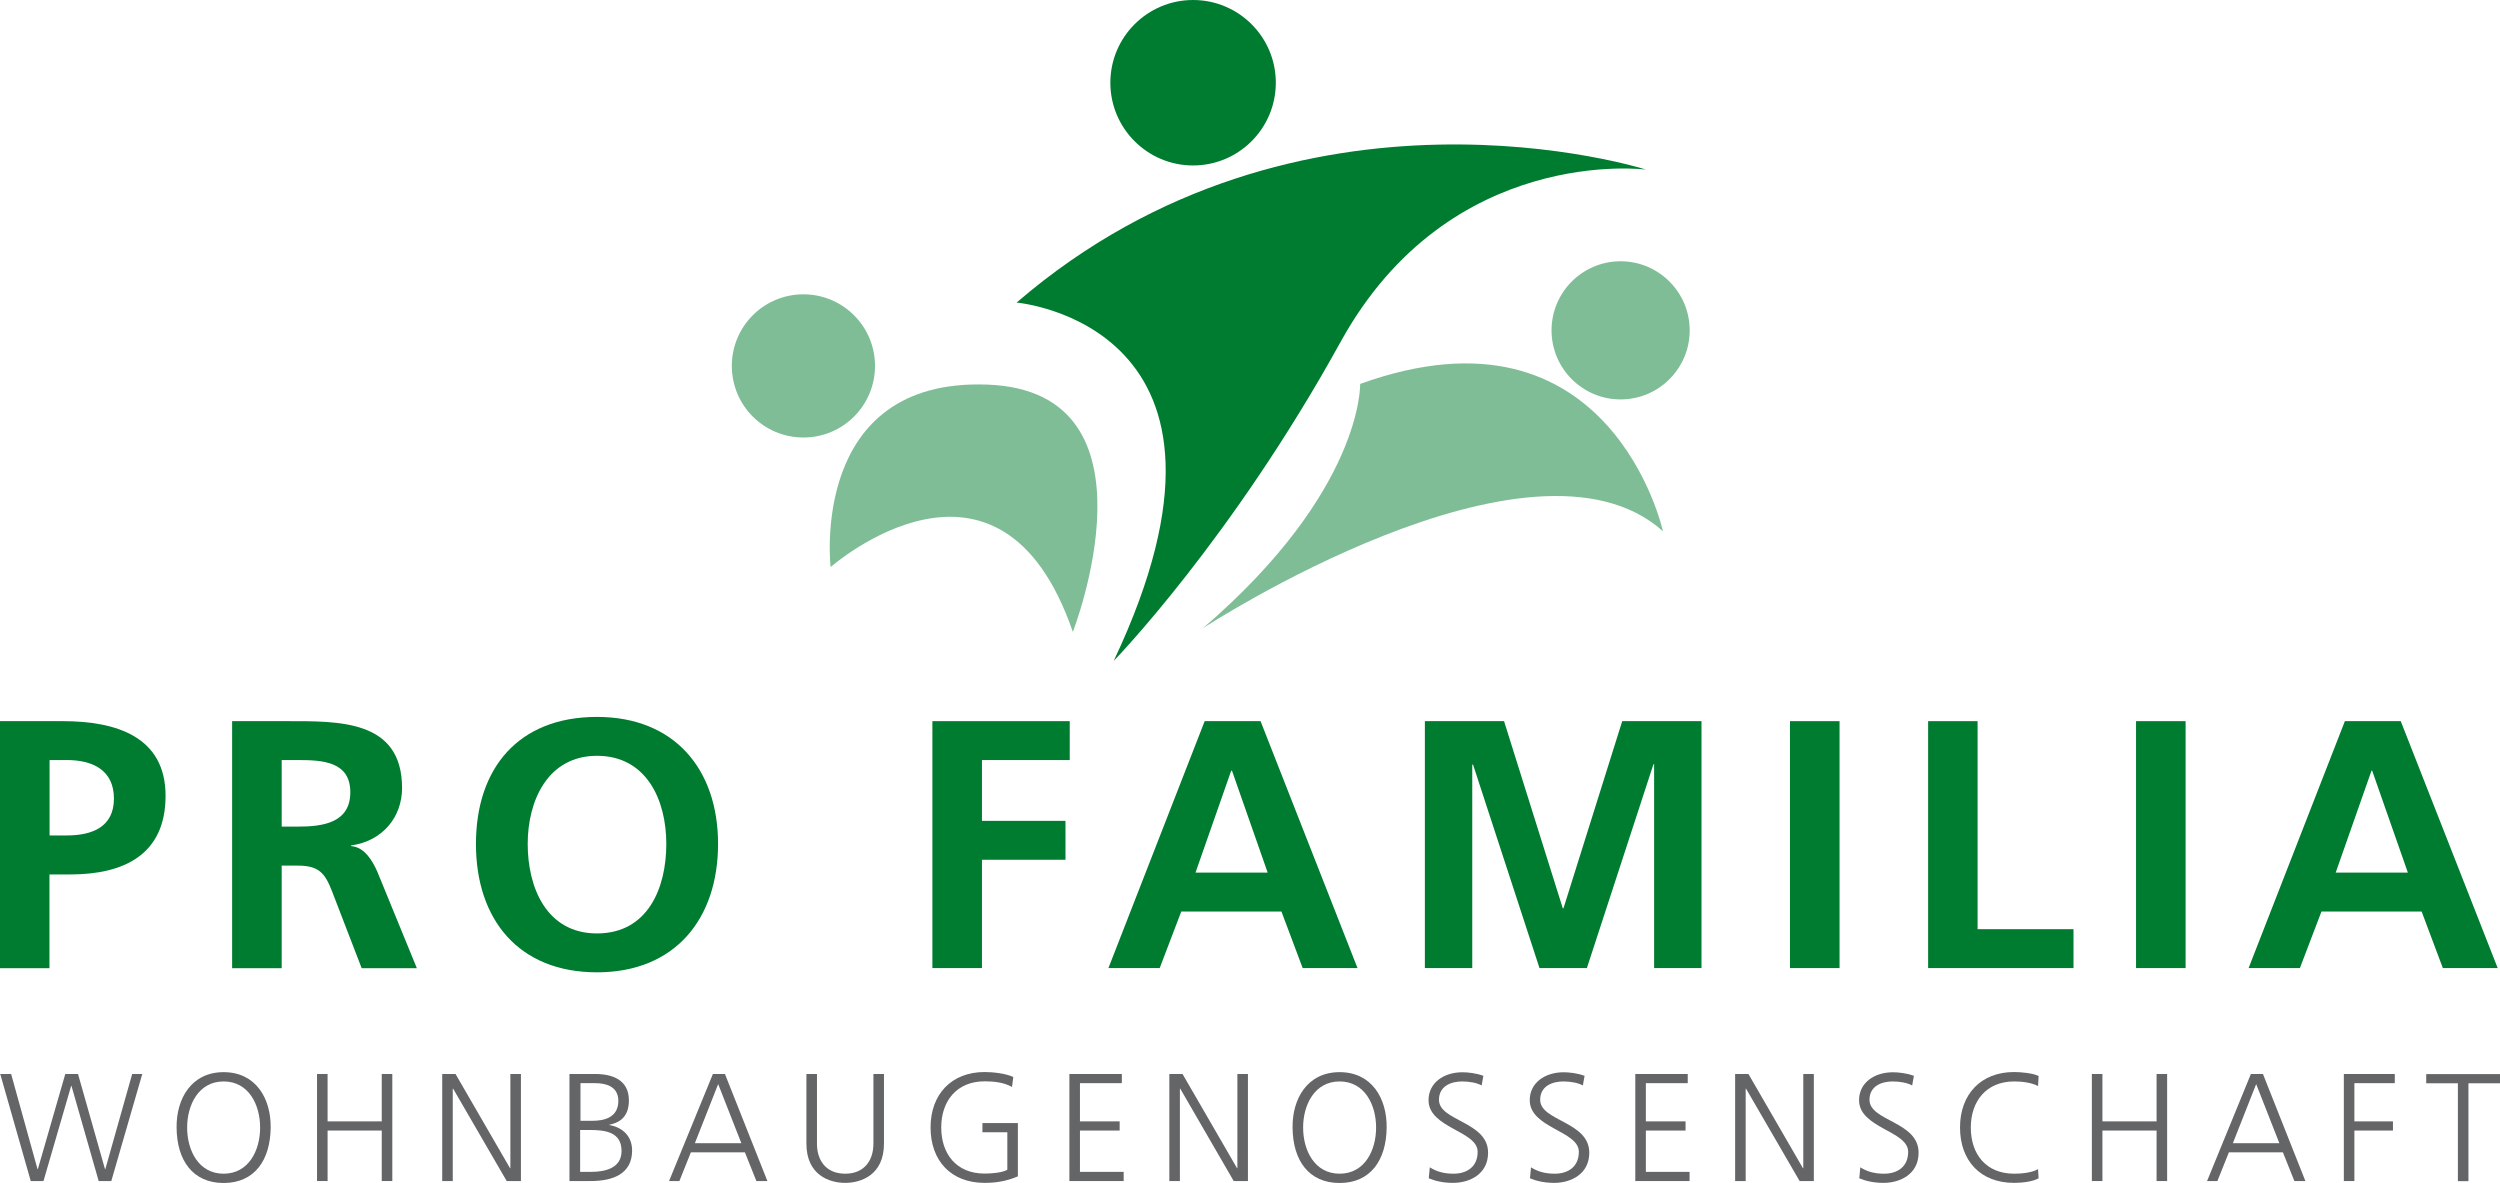<?xml version="1.0" encoding="UTF-8"?><svg id="design" xmlns="http://www.w3.org/2000/svg" viewBox="0 0 217.88 103.09"><defs><style>.cls-1{opacity:.5;}.cls-1,.cls-2{fill:#007c30;}.cls-3{fill:#646567;}</style></defs><g><path class="cls-3" d="M9.7,102.93h-1.1l-2.37-8.29h-.03l-2.41,8.29h-1.11L.02,93.6H.97l2.3,8.29h.03l2.39-8.29h1.11l2.35,8.29h.03l2.34-8.29h.88l-2.7,9.33Z"/><path class="cls-3" d="M19.49,93.44c2.81,0,4.13,2.3,4.1,4.83-.03,2.86-1.42,4.83-4.1,4.83s-4.08-1.96-4.1-4.83c-.03-2.53,1.3-4.83,4.1-4.83Zm-3.18,4.83c0,1.98,.99,4.02,3.18,4.02s3.18-2.04,3.18-4.02-.99-4.02-3.18-4.02-3.18,2.05-3.18,4.02Z"/><path class="cls-3" d="M27.63,93.6h.92v4.13h4.72v-4.13h.92v9.33h-.92v-4.4h-4.72v4.4h-.92v-9.33Z"/><path class="cls-3" d="M38.54,93.6h1.16l4.75,8.21h.03v-8.21h.92v9.33h-1.24l-4.67-8.05h-.03v8.05h-.92v-9.33Z"/><path class="cls-3" d="M49.64,93.6h2.22c1.52,0,2.95,.51,2.95,2.3,0,1.19-.55,1.9-1.7,2.12v.03c1.18,.21,1.98,.99,1.98,2.22,0,2.03-1.66,2.66-3.6,2.66h-1.86v-9.33Zm.92,8.53h.96c1.24,0,2.65-.33,2.65-1.82,0-1.66-1.43-1.83-2.79-1.83h-.82v3.65Zm.03-4.45h1.03c.98,0,2.27-.25,2.27-1.74,0-1.35-1.24-1.54-2.03-1.54h-1.27v3.27Z"/><path class="cls-3" d="M62.14,93.6h1.04l3.7,9.33h-.96l-1-2.5h-4.71l-1,2.5h-.9l3.82-9.33Zm.45,.88l-2.03,5.15h4.05l-2.02-5.15Z"/><path class="cls-3" d="M77.04,99.67c0,2.75-2.02,3.42-3.38,3.42s-3.38-.67-3.38-3.42v-6.07h.92v6.07c0,1.52,.84,2.62,2.46,2.62s2.46-1.1,2.46-2.62v-6.07h.92v6.07Z"/><path class="cls-3" d="M87.79,98.68h-2.17v-.8h3.09v4.64c-.95,.41-1.87,.57-2.9,.57-2.94,0-4.71-1.94-4.71-4.83s1.82-4.83,4.71-4.83c.71,0,1.87,.12,2.5,.44l-.11,.86c-.72-.4-1.58-.49-2.39-.49-2.42,0-3.78,1.71-3.78,4.02s1.32,4.02,3.78,4.02c.57,0,1.54-.07,1.98-.33v-3.27Z"/><path class="cls-3" d="M93.2,93.6h4.57v.8h-3.65v3.33h3.46v.8h-3.46v3.6h3.81v.8h-4.73v-9.33Z"/><path class="cls-3" d="M101.9,93.6h1.16l4.75,8.21h.03v-8.21h.92v9.33h-1.24l-4.66-8.05h-.03v8.05h-.92v-9.33Z"/><path class="cls-3" d="M116.75,93.44c2.81,0,4.13,2.3,4.1,4.83-.03,2.86-1.42,4.83-4.1,4.83s-4.08-1.96-4.1-4.83c-.03-2.53,1.3-4.83,4.1-4.83Zm-3.18,4.83c0,1.98,.99,4.02,3.18,4.02s3.18-2.04,3.18-4.02-.99-4.02-3.18-4.02-3.18,2.05-3.18,4.02Z"/><path class="cls-3" d="M124.62,101.74c.55,.35,1.19,.55,2.06,.55,1.15,0,2.1-.59,2.1-1.91,0-1.83-4.28-2.06-4.28-4.5,0-1.5,1.31-2.43,2.95-2.43,.45,0,1.19,.07,1.83,.31l-.15,.84c-.41-.23-1.07-.35-1.7-.35-.96,0-2.02,.4-2.02,1.6,0,1.87,4.28,1.88,4.28,4.61,0,1.88-1.62,2.63-3.06,2.63-.91,0-1.62-.19-2.11-.4l.09-.95Z"/><path class="cls-3" d="M133.44,101.74c.55,.35,1.19,.55,2.06,.55,1.15,0,2.1-.59,2.1-1.91,0-1.83-4.28-2.06-4.28-4.5,0-1.5,1.31-2.43,2.95-2.43,.45,0,1.19,.07,1.83,.31l-.15,.84c-.41-.23-1.07-.35-1.7-.35-.96,0-2.02,.4-2.02,1.6,0,1.87,4.28,1.88,4.28,4.61,0,1.88-1.62,2.63-3.06,2.63-.91,0-1.62-.19-2.11-.4l.09-.95Z"/><path class="cls-3" d="M142.52,93.6h4.57v.8h-3.65v3.33h3.46v.8h-3.46v3.6h3.81v.8h-4.73v-9.33Z"/><path class="cls-3" d="M151.22,93.6h1.16l4.75,8.21h.03v-8.21h.92v9.33h-1.24l-4.67-8.05h-.03v8.05h-.92v-9.33Z"/><path class="cls-3" d="M162.14,101.74c.55,.35,1.19,.55,2.06,.55,1.15,0,2.1-.59,2.1-1.91,0-1.83-4.28-2.06-4.28-4.5,0-1.5,1.31-2.43,2.95-2.43,.45,0,1.19,.07,1.83,.31l-.15,.84c-.41-.23-1.07-.35-1.7-.35-.96,0-2.02,.4-2.02,1.6,0,1.87,4.28,1.88,4.28,4.61,0,1.88-1.62,2.63-3.06,2.63-.91,0-1.62-.19-2.11-.4l.09-.95Z"/><path class="cls-3" d="M177.62,94.65c-.59-.31-1.43-.4-2.08-.4-2.42,0-3.78,1.71-3.78,4.02s1.32,4.02,3.78,4.02c.62,0,1.55-.08,2.08-.4l.05,.8c-.51,.31-1.55,.4-2.14,.4-2.94,0-4.71-1.94-4.71-4.83s1.82-4.83,4.71-4.83c.55,0,1.66,.09,2.14,.35l-.05,.86Z"/><path class="cls-3" d="M182.31,93.6h.92v4.13h4.72v-4.13h.92v9.33h-.92v-4.4h-4.72v4.4h-.92v-9.33Z"/><path class="cls-3" d="M196.18,93.6h1.04l3.7,9.33h-.96l-1-2.5h-4.71l-1,2.5h-.9l3.82-9.33Zm.45,.88l-2.03,5.15h4.05l-2.02-5.15Z"/><path class="cls-3" d="M204.27,93.6h4.44v.8h-3.52v3.33h3.36v.8h-3.36v4.4h-.92v-9.33Z"/><path class="cls-3" d="M214.2,94.41h-2.75v-.8h6.43v.8h-2.75v8.53h-.92v-8.53Z"/></g><g><path class="cls-2" d="M0,62.85H5.46c4.69,0,8.97,1.36,8.97,6.51s-3.67,6.85-8.3,6.85h-1.82v8.17H0v-21.52Zm4.32,9.96h1.51c2.16,0,4.1-.71,4.1-3.21s-1.88-3.36-4.1-3.36h-1.51v6.57Z"/><path class="cls-2" d="M20.23,62.85h4.66c4.63,0,10.15-.15,10.15,5.83,0,2.53-1.7,4.63-4.44,5v.06c1.17,.09,1.85,1.26,2.28,2.22l3.45,8.42h-4.81l-2.59-6.72c-.62-1.6-1.17-2.22-2.99-2.22h-1.39v8.94h-4.32v-21.52Zm4.32,9.19h1.42c2.13,0,4.56-.31,4.56-2.99s-2.41-2.81-4.56-2.81h-1.42v5.8Z"/><path class="cls-2" d="M52.03,62.48c6.75,0,10.55,4.56,10.55,11.07s-3.73,11.19-10.55,11.19-10.55-4.59-10.55-11.19,3.7-11.07,10.55-11.07Zm0,18.87c4.41,0,6.04-3.92,6.04-7.8s-1.76-7.68-6.04-7.68-6.04,3.89-6.04,7.68,1.63,7.8,6.04,7.8Z"/><path class="cls-2" d="M81.27,62.85h11.96v3.39h-7.65v5.3h7.28v3.39h-7.28v9.44h-4.32v-21.52Z"/><path class="cls-2" d="M104.99,62.85h4.87l8.45,21.52h-4.78l-1.85-4.93h-8.73l-1.88,4.93h-4.47l8.39-21.52Zm2.37,4.32h-.06l-3.11,8.88h6.29l-3.11-8.88Z"/><path class="cls-2" d="M124.17,62.85h6.91l5.12,16.31h.06l5.12-16.31h6.91v21.52h-4.13v-17.76h-.06l-5.8,17.76h-4.13l-5.8-17.76-.06,.06v17.7h-4.13v-21.52Z"/><path class="cls-2" d="M156,62.85h4.32v21.52h-4.32v-21.52Z"/><path class="cls-2" d="M168.03,62.85h4.32v18.13h8.36v3.39h-12.67v-21.52Z"/><path class="cls-2" d="M186.16,62.85h4.32v21.52h-4.32v-21.52Z"/><path class="cls-2" d="M204.36,62.85h4.87l8.45,21.52h-4.78l-1.85-4.93h-8.73l-1.88,4.93h-4.47l8.39-21.52Zm2.38,4.32h-.06l-3.12,8.88h6.29l-3.11-8.88Z"/></g><path class="cls-1" d="M104.8,54.77s28.69-18.73,40.13-8.47c0,0-4.54-20.72-26.39-12.84,0,0,.28,9.3-13.74,21.32Z"/><path class="cls-1" d="M76.26,31.89c0,3.45-2.79,6.24-6.24,6.24s-6.24-2.79-6.24-6.24,2.79-6.24,6.24-6.24,6.24,2.8,6.24,6.24Z"/><path class="cls-1" d="M147.26,28.79c0,3.33-2.7,6.02-6.02,6.02s-6.02-2.69-6.02-6.02,2.7-6.02,6.02-6.02,6.02,2.7,6.02,6.02Z"/><path class="cls-2" d="M97.07,57.59s10.26-10.55,19.77-27.8c9.51-17.24,26.61-15.01,26.61-15.01,0,0-30.18-9.66-54.85,11.59,0,0,22.3,1.93,8.47,31.21Z"/><path class="cls-2" d="M111.19,7.21c0,3.98-3.23,7.21-7.21,7.21s-7.21-3.23-7.21-7.21,3.23-7.21,7.21-7.21,7.21,3.23,7.21,7.21Z"/><path class="cls-1" d="M93.5,55.07s8.18-20.96-7.43-21.55c-15.61-.6-13.68,15.9-13.68,15.9,0,0,14.72-12.93,21.11,5.65Z"/></svg>